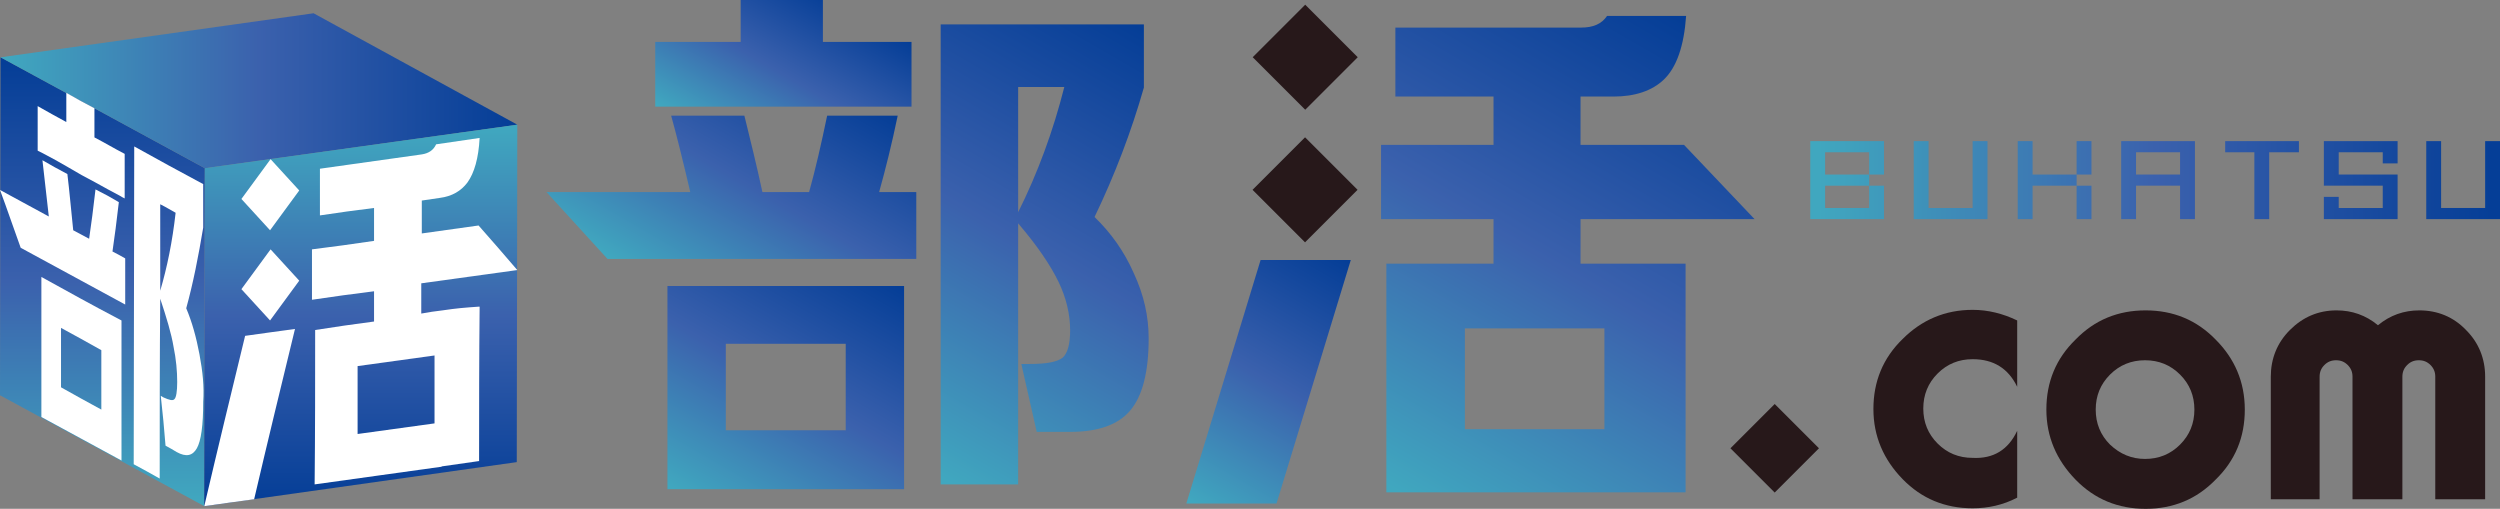 <?xml version="1.0" encoding="utf-8"?>
<!-- Generator: Adobe Illustrator 21.1.0, SVG Export Plug-In . SVG Version: 6.00 Build 0)  -->
<svg version="1.1" id="レイヤー_1" xmlns="http://www.w3.org/2000/svg" xmlns:xlink="http://www.w3.org/1999/xlink" x="0px"
	 y="0px" viewBox="0 0 471.2 95.9" style="enable-background:new 0 0 471.2 95.9;" xml:space="preserve">
<rect x="0" y="0" width="471.2" height="95.9" fill="#808080" stroke="none"/>
<style type="text/css">
	.st0{fill:url(#SVGID_1_);}
	.st1{fill:url(#SVGID_2_);}
	.st2{fill:url(#SVGID_3_);}
	.st3{fill:url(#SVGID_4_);}
	.st4{fill:#27181A;}
	.st5{fill:url(#SVGID_5_);}
	.st6{fill:url(#SVGID_6_);}
	.st7{fill:url(#SVGID_7_);}
	.st8{fill:url(#SVGID_8_);}
	.st9{fill:url(#SVGID_9_);}
	.st10{fill:url(#SVGID_10_);}
	.st11{fill:url(#SVGID_11_);}
	.st12{fill:url(#SVGID_12_);}
	.st13{fill:url(#SVGID_13_);}
	.st14{fill:url(#SVGID_14_);}
	.st15{fill:url(#SVGID_15_);}
	.st16{fill:url(#SVGID_16_);}
	.st17{fill:#FFFFFF;}
</style>
<g>
	<g>
		<g>
			<linearGradient id="SVGID_1_" gradientUnits="userSpaceOnUse" x1="134.215" y1="97.001" x2="161.93" y2="48.998">
				<stop  offset="1.123600e-02" style="stop-color:#40A7BF"/>
				<stop  offset="0.5" style="stop-color:#3B61AD"/>
				<stop  offset="0.99" style="stop-color:#053E97"/>
			</linearGradient>
			<path class="st0" d="M125.8,53.9v38.3h44.6V53.9H125.8z M159.4,81.1h-22.6V64.8h22.6V81.1z"/>
		</g>
	</g>
	<g>
		<linearGradient id="SVGID_2_" gradientUnits="userSpaceOnUse" x1="129.321" y1="57.408" x2="154.726" y2="13.404">
			<stop  offset="1.123600e-02" style="stop-color:#40A7BF"/>
			<stop  offset="0.5" style="stop-color:#3B61AD"/>
			<stop  offset="0.99" style="stop-color:#053E97"/>
		</linearGradient>
		<path class="st1" d="M155.9,21.8c-1.1,5.3-2.2,10.1-3.4,14.4h-8.8c-1.1-5.1-2.3-9.9-3.4-14.4h-13.8c1,3.6,2.2,8.4,3.6,14.4H103
			l11.5,12.6h58.2V36.2h-7c1.2-4.3,2.4-9.1,3.5-14.4H155.9z"/>
	</g>
	<g>
		<linearGradient id="SVGID_3_" gradientUnits="userSpaceOnUse" x1="139.022" y1="28.993" x2="156.364" y2="-1.045">
			<stop  offset="1.123600e-02" style="stop-color:#40A7BF"/>
			<stop  offset="0.5" style="stop-color:#3B61AD"/>
			<stop  offset="0.99" style="stop-color:#053E97"/>
		</linearGradient>
		<polygon class="st2" points="155.9,20.1 169.3,20.1 171.8,20.1 171.8,7.9 155.1,7.9 155.1,0 139.6,0 139.6,7.9 123.5,7.9 
			123.5,20.1 126.4,20.1 140.3,20.1 		"/>
	</g>
	<g>
		<linearGradient id="SVGID_4_" gradientUnits="userSpaceOnUse" x1="225.283" y1="95.812" x2="252.886" y2="48.001">
			<stop  offset="1.123600e-02" style="stop-color:#40A7BF"/>
			<stop  offset="0.5" style="stop-color:#3B61AD"/>
			<stop  offset="0.99" style="stop-color:#053E97"/>
		</linearGradient>
		<polygon class="st3" points="223.6,94.9 237.6,49 254.6,49 240.6,94.9 		"/>
	</g>
	<rect x="239" y="3.7" transform="matrix(0.707 -0.707 0.707 0.707 64.52 177.142)" class="st4" width="14" height="14"/>
	<rect x="239" y="28.7" transform="matrix(0.707 -0.707 0.707 0.707 46.814 184.461)" class="st4" width="14" height="14"/>
	<g>
		<g>
			<linearGradient id="SVGID_5_" gradientUnits="userSpaceOnUse" x1="264.163" y1="94.359" x2="317.115" y2="2.643">
				<stop  offset="1.123600e-02" style="stop-color:#40A7BF"/>
				<stop  offset="0.5" style="stop-color:#3B61AD"/>
				<stop  offset="0.99" style="stop-color:#053E97"/>
			</linearGradient>
			<path class="st5" d="M305.1,49.7h-7.2v-8.4h32.8l-13.3-14h-19.5v-9.1h6.2c4.1,0,7.3-1.1,9.5-3.2c2.4-2.3,3.8-6.3,4.2-12h-14.9
				c-1,1.5-2.6,2.2-4.9,2.2H263v13h18.5v9.1h-21.2v14h21.2v8.4h-20.2v43.1h43.1c0.2,0,0.4,0,0.6,0v0h12.7V49.7h-0.4H305.1z
				 M302.4,80.9h-26.3v-19h26.3V80.9z"/>
		</g>
	</g>
	<g>
		<g>
			<linearGradient id="SVGID_6_" gradientUnits="userSpaceOnUse" x1="169.01" y1="86.39" x2="216.097" y2="4.833">
				<stop  offset="1.123600e-02" style="stop-color:#40A7BF"/>
				<stop  offset="0.5" style="stop-color:#3B61AD"/>
				<stop  offset="0.99" style="stop-color:#053E97"/>
			</linearGradient>
			<path class="st6" d="M213.7,51.5c-1.8-4.1-4.3-7.6-7.4-10.6c3.8-7.9,6.9-16,9.3-24.4V4.6h-38.3v86.7h14.6V42.1
				c3.6,4.2,6.1,7.9,7.6,11c1.5,3.1,2.2,6.2,2.2,9.2c0,2.6-0.5,4.3-1.4,5.1c-1,0.8-3,1.2-6.2,1.2h-1.6l2.9,12.8h6.3
				c5.2,0,9-1.3,11.3-4c2.3-2.7,3.5-7.2,3.5-13.6C216.5,59.6,215.6,55.6,213.7,51.5z M191.9,40V16.4h8.7
				C198.5,24.7,195.6,32.6,191.9,40z"/>
		</g>
	</g>
	<g>
		<path class="st4" d="M380.2,81.2v12.6c-2.7,1.4-5.5,2-8.4,2c-5.2,0-9.6-1.8-13.2-5.5c-3.6-3.7-5.5-8.1-5.5-13.2
			c0-5.2,1.8-9.6,5.5-13.2c3.6-3.6,8-5.5,13.2-5.5c2.9,0,5.7,0.7,8.4,2v12.5c-1.7-3.5-4.5-5.2-8.4-5.2c-2.6,0-4.8,0.9-6.6,2.7
			c-1.8,1.8-2.7,4-2.7,6.6s0.9,4.8,2.7,6.6c1.8,1.8,4,2.7,6.6,2.7C375.7,86.5,378.5,84.8,380.2,81.2z"/>
		<path class="st4" d="M404.4,58.5c5.2,0,9.6,1.8,13.2,5.5c3.6,3.6,5.5,8,5.5,13.2c0,5.2-1.8,9.6-5.5,13.2c-3.6,3.7-8,5.5-13.2,5.5
			c-5.2,0-9.6-1.8-13.2-5.5c-3.6-3.7-5.5-8.1-5.5-13.2c0-5.2,1.8-9.6,5.5-13.2C394.8,60.3,399.2,58.5,404.4,58.5z M404.3,86.5
			c2.6,0,4.8-0.9,6.6-2.7c1.8-1.8,2.7-4,2.7-6.6s-0.9-4.8-2.7-6.6c-1.8-1.8-4-2.7-6.6-2.7c-2.6,0-4.8,0.9-6.6,2.7
			c-1.8,1.8-2.7,4-2.7,6.6s0.9,4.8,2.7,6.6C399.6,85.6,401.8,86.5,404.3,86.5z"/>
		<path class="st4" d="M437.3,94.1H428V71c0-3.4,1.2-6.4,3.6-8.8c2.4-2.4,5.3-3.7,8.8-3.7c2.9,0,5.5,0.9,7.8,2.8
			c2.3-1.9,4.9-2.8,7.8-2.8c3.4,0,6.4,1.2,8.8,3.7c2.4,2.4,3.6,5.4,3.6,8.8v23.1H459V71c0-0.9-0.3-1.6-0.9-2.2
			c-0.6-0.6-1.3-0.9-2.2-0.9s-1.6,0.3-2.2,0.9c-0.6,0.6-0.9,1.3-0.9,2.2v23.1h-9.4V71c0-0.9-0.3-1.6-0.9-2.2
			c-0.6-0.6-1.3-0.9-2.2-0.9c-0.9,0-1.6,0.3-2.2,0.9c-0.6,0.6-0.9,1.3-0.9,2.2V94.1z"/>
	</g>
	
		<rect x="328.6" y="78.5" transform="matrix(0.707 -0.707 0.707 0.707 38.333 261.314)" class="st4" width="11.8" height="11.8"/>
	<g>
		<g>
			
				<linearGradient id="SVGID_7_" gradientUnits="userSpaceOnUse" x1="346.989" y1="36.27" x2="476.978" y2="36.27" gradientTransform="matrix(1 0 0 1 -5.742 -2.299)">
				<stop  offset="1.123600e-02" style="stop-color:#40A7BF"/>
				<stop  offset="0.5" style="stop-color:#3B61AD"/>
				<stop  offset="0.99" style="stop-color:#053E97"/>
			</linearGradient>
			<path class="st7" d="M355.1,26.6v6.3h-2.8v-4.2H344v4.2h8.3V35H344v4.2h8.3V35h2.8v6.3h-13.9V26.6H355.1z"/>
			
				<linearGradient id="SVGID_8_" gradientUnits="userSpaceOnUse" x1="346.989" y1="36.27" x2="476.978" y2="36.27" gradientTransform="matrix(1 0 0 1 -5.742 -2.299)">
				<stop  offset="1.123600e-02" style="stop-color:#40A7BF"/>
				<stop  offset="0.5" style="stop-color:#3B61AD"/>
				<stop  offset="0.99" style="stop-color:#053E97"/>
			</linearGradient>
			<path class="st8" d="M374.6,26.6v14.7h-13.9V26.6h2.8v12.6h8.3V26.6H374.6z"/>
			
				<linearGradient id="SVGID_9_" gradientUnits="userSpaceOnUse" x1="346.989" y1="36.27" x2="476.978" y2="36.27" gradientTransform="matrix(1 0 0 1 -5.742 -2.299)">
				<stop  offset="1.123600e-02" style="stop-color:#40A7BF"/>
				<stop  offset="0.5" style="stop-color:#3B61AD"/>
				<stop  offset="0.99" style="stop-color:#053E97"/>
			</linearGradient>
			<path class="st9" d="M391.4,32.9V35h-8.3v6.3h-2.8V26.6h2.8v6.3H391.4z M394.2,26.6v6.3h-2.8v-6.3H394.2z M391.4,35h2.8v6.3h-2.8
				V35z"/>
			
				<linearGradient id="SVGID_10_" gradientUnits="userSpaceOnUse" x1="346.989" y1="36.27" x2="476.978" y2="36.27" gradientTransform="matrix(1 0 0 1 -5.742 -2.299)">
				<stop  offset="1.123600e-02" style="stop-color:#40A7BF"/>
				<stop  offset="0.5" style="stop-color:#3B61AD"/>
				<stop  offset="0.99" style="stop-color:#053E97"/>
			</linearGradient>
			<path class="st10" d="M413.7,26.6v14.7h-2.8V35h-8.3v6.3h-2.8V26.6H413.7z M410.9,28.7h-8.3v4.2h8.3V28.7z"/>
			
				<linearGradient id="SVGID_11_" gradientUnits="userSpaceOnUse" x1="346.989" y1="36.27" x2="476.978" y2="36.27" gradientTransform="matrix(1 0 0 1 -5.742 -2.299)">
				<stop  offset="1.123600e-02" style="stop-color:#40A7BF"/>
				<stop  offset="0.5" style="stop-color:#3B61AD"/>
				<stop  offset="0.99" style="stop-color:#053E97"/>
			</linearGradient>
			<path class="st11" d="M433.3,26.6v2.1h-5.6v12.6h-2.8V28.7h-5.5v-2.1H433.3z"/>
			
				<linearGradient id="SVGID_12_" gradientUnits="userSpaceOnUse" x1="346.989" y1="36.27" x2="476.978" y2="36.27" gradientTransform="matrix(1 0 0 1 -5.742 -2.299)">
				<stop  offset="1.123600e-02" style="stop-color:#40A7BF"/>
				<stop  offset="0.5" style="stop-color:#3B61AD"/>
				<stop  offset="0.99" style="stop-color:#053E97"/>
			</linearGradient>
			<path class="st12" d="M451.9,26.6v4.2h-2.8v-2.1h-8.3v4.2h11.1v8.4H438v-4.2h2.8v2.1h8.3V35H438v-8.4H451.9z"/>
			
				<linearGradient id="SVGID_13_" gradientUnits="userSpaceOnUse" x1="346.989" y1="36.27" x2="476.978" y2="36.27" gradientTransform="matrix(1 0 0 1 -5.742 -2.299)">
				<stop  offset="1.123600e-02" style="stop-color:#40A7BF"/>
				<stop  offset="0.5" style="stop-color:#3B61AD"/>
				<stop  offset="0.99" style="stop-color:#053E97"/>
			</linearGradient>
			<path class="st13" d="M471.2,26.6v14.7h-13.9V26.6h2.8v12.6h8.3V26.6H471.2z"/>
		</g>
	</g>
	<g>
		<g>
			<linearGradient id="SVGID_14_" gradientUnits="userSpaceOnUse" x1="19.286" y1="95.388" x2="19.286" y2="10.823">
				<stop  offset="1.123600e-02" style="stop-color:#40A7BF"/>
				<stop  offset="0.5" style="stop-color:#3B61AD"/>
				<stop  offset="0.99" style="stop-color:#053E97"/>
			</linearGradient>
			<polygon class="st14" points="38.5,95.4 0,74.5 0.1,10.8 38.6,31.7 			"/>
		</g>
		<g>
			<linearGradient id="SVGID_15_" gradientUnits="userSpaceOnUse" x1="0.118" y1="17.138" x2="97.541" y2="17.138">
				<stop  offset="1.123600e-02" style="stop-color:#40A7BF"/>
				<stop  offset="0.5" style="stop-color:#3B61AD"/>
				<stop  offset="0.99" style="stop-color:#053E97"/>
			</linearGradient>
			<polygon class="st15" points="38.6,31.7 0.1,10.8 59.1,2.5 97.5,23.5 			"/>
		</g>
		<g>
			<linearGradient id="SVGID_16_" gradientUnits="userSpaceOnUse" x1="67.998" y1="95.388" x2="67.998" y2="23.454">
				<stop  offset="1.006246e-02" style="stop-color:#053E97"/>
				<stop  offset="0.5" style="stop-color:#3B61AD"/>
				<stop  offset="0.989" style="stop-color:#40A7BF"/>
			</linearGradient>
			<polygon class="st16" points="97.5,23.5 97.4,87.1 38.5,95.4 38.6,31.7 			"/>
		</g>
	</g>
	<g>
		<g>
			<path class="st17" d="M38.5,95.4C41,84.7,43.6,74,46.2,63.3c3.7-0.5,5.6-0.8,9.4-1.3c-2.6,10.7-5.2,21.4-7.7,32.1
				C44.1,94.6,42.2,94.9,38.5,95.4z"/>
			<path class="st17" d="M50.9,43.4c-2.2-2.4-3.3-3.6-5.4-5.9c2.2-3,3.3-4.5,5.5-7.5c2.2,2.4,3.3,3.6,5.4,5.9
				C54.2,38.9,53.1,40.4,50.9,43.4z"/>
			<path class="st17" d="M50.9,60.4c-2.2-2.4-3.3-3.6-5.4-5.9c2.2-3,3.3-4.5,5.5-7.5c2.2,2.4,3.3,3.6,5.4,5.9
				C54.2,55.9,53.1,57.4,50.9,60.4z"/>
			<path class="st17" d="M83.4,58.5c-1.6,0.2-2.4,0.3-4,0.6c0-2.3,0-3.4,0-5.7c7.2-1,10.8-1.5,18.1-2.5c-2.9-3.4-4.4-5.1-7.3-8.4
				c-4.3,0.6-6.4,0.9-10.7,1.5c0-2.5,0-3.7,0-6.2c1.4-0.2,2-0.3,3.4-0.5c2.3-0.3,4-1.3,5.2-2.9c1.3-1.8,2.1-4.6,2.3-8.4
				c-3.3,0.5-4.9,0.7-8.2,1.2c-0.5,1.1-1.4,1.7-2.7,1.9c-7.7,1.1-11.5,1.6-19.2,2.7c0,3.5,0,5.3,0,8.8c4.1-0.6,6.1-0.9,10.2-1.4
				c0,2.5,0,3.7,0,6.2c-4.7,0.7-7,1-11.7,1.6c0,3.8,0,5.7,0,9.5c4.7-0.7,7-1,11.7-1.6c0,2.3,0,3.4,0,5.7c-4.4,0.6-6.7,0.9-11.1,1.6
				c0,9.7,0,19.4-0.1,29.1c9.5-1.3,14.2-2,23.7-3.3c0.1,0,0.2,0,0.3-0.1c0,0,0,0,0,0c2.8-0.4,4.2-0.6,7-1c0-9.7,0-19.4,0.1-29.1
				c-0.1,0-0.1,0-0.2,0C87.4,58,86.1,58.1,83.4,58.5z M81.9,79.8c-5.8,0.8-8.7,1.2-14.5,2c0-5.1,0-7.7,0-12.8
				c5.8-0.8,8.7-1.2,14.5-2C81.9,72.1,81.9,74.7,81.9,79.8z"/>
		</g>
	</g>
	<g>
		<g>
			<path class="st17" d="M7.8,52.2c0,10.6,0,15.9,0,26.4c6,3.3,9.1,4.9,15.1,8.2c0-10.6,0-15.9,0-26.4C16.8,57.2,13.8,55.5,7.8,52.2
				z M19.1,77.2c-3.1-1.7-4.6-2.5-7.6-4.2c0-4.5,0-6.7,0-11.2c3.1,1.7,4.6,2.5,7.6,4.2C19.1,70.5,19.1,72.7,19.1,77.2z"/>
			<path class="st17" d="M18,35.7c-0.4,3.5-0.8,6.6-1.2,9.3c-1.2-0.6-1.8-1-3-1.6c-0.4-3.8-0.7-7.3-1.1-10.6c-1.9-1-2.8-1.5-4.7-2.6
				c0.3,2.7,0.7,6.2,1.2,10.6c-3.7-2-5.5-3-9.2-5c1.6,4.3,2.3,6.5,3.9,10.9c7.9,4.3,11.8,6.4,19.7,10.7c0-3.5,0-5.2,0-8.7
				c-0.9-0.5-1.4-0.8-2.4-1.3c0.4-2.7,0.8-5.8,1.2-9.3C20.7,37.1,19.8,36.6,18,35.7z"/>
			<path class="st17" d="M18,34.4c1.8,1,2.7,1.5,4.6,2.5c0.3,0.2,0.5,0.3,0.9,0.5c0-3.4,0-5,0-8.4c-2.3-1.2-3.4-1.9-5.7-3.1
				c0-2.2,0-3.3,0-5.5c-2.1-1.1-3.2-1.7-5.3-2.9c0,2.2,0,3.3,0,5.5c-2.2-1.2-3.3-1.8-5.4-3c0,3.4,0,5,0,8.4c0.4,0.2,0.6,0.3,1,0.5
				c1.9,1,2.8,1.5,4.7,2.6C14.8,32.7,15.9,33.3,18,34.4z"/>
			<path class="st17" d="M37.6,66.8c-0.6-3.2-1.4-6.1-2.5-8.7c1.3-4.7,2.3-9.8,3.2-15.2c0-3.3,0-4.9,0-8.2c-5.2-2.8-7.8-4.2-13-7.1
				c0,20-0.1,39.9-0.1,59.9c2,1.1,3,1.6,4.9,2.7c0-11.3,0-22.6,0.1-33.9c1.2,3.6,2.1,6.6,2.5,9c0.5,2.4,0.7,4.7,0.7,6.7
				c0,1.8-0.2,2.9-0.5,3.2c-0.3,0.4-1,0.2-2.1-0.3c-0.2-0.1-0.3-0.2-0.5-0.3c0.4,3.7,0.6,5.6,0.9,9.4c0.9,0.5,1.3,0.7,2.1,1.2
				c1.8,1,3,0.7,3.8-0.7c0.8-1.4,1.2-4.3,1.2-8.8C38.5,72.9,38.2,70,37.6,66.8z M30.2,54.8c0-6.5,0-9.8,0-16.3
				c1.2,0.6,1.8,1,2.9,1.6C32.5,45.5,31.5,50.4,30.2,54.8z"/>
		</g>
	</g>
</g>
</svg>

